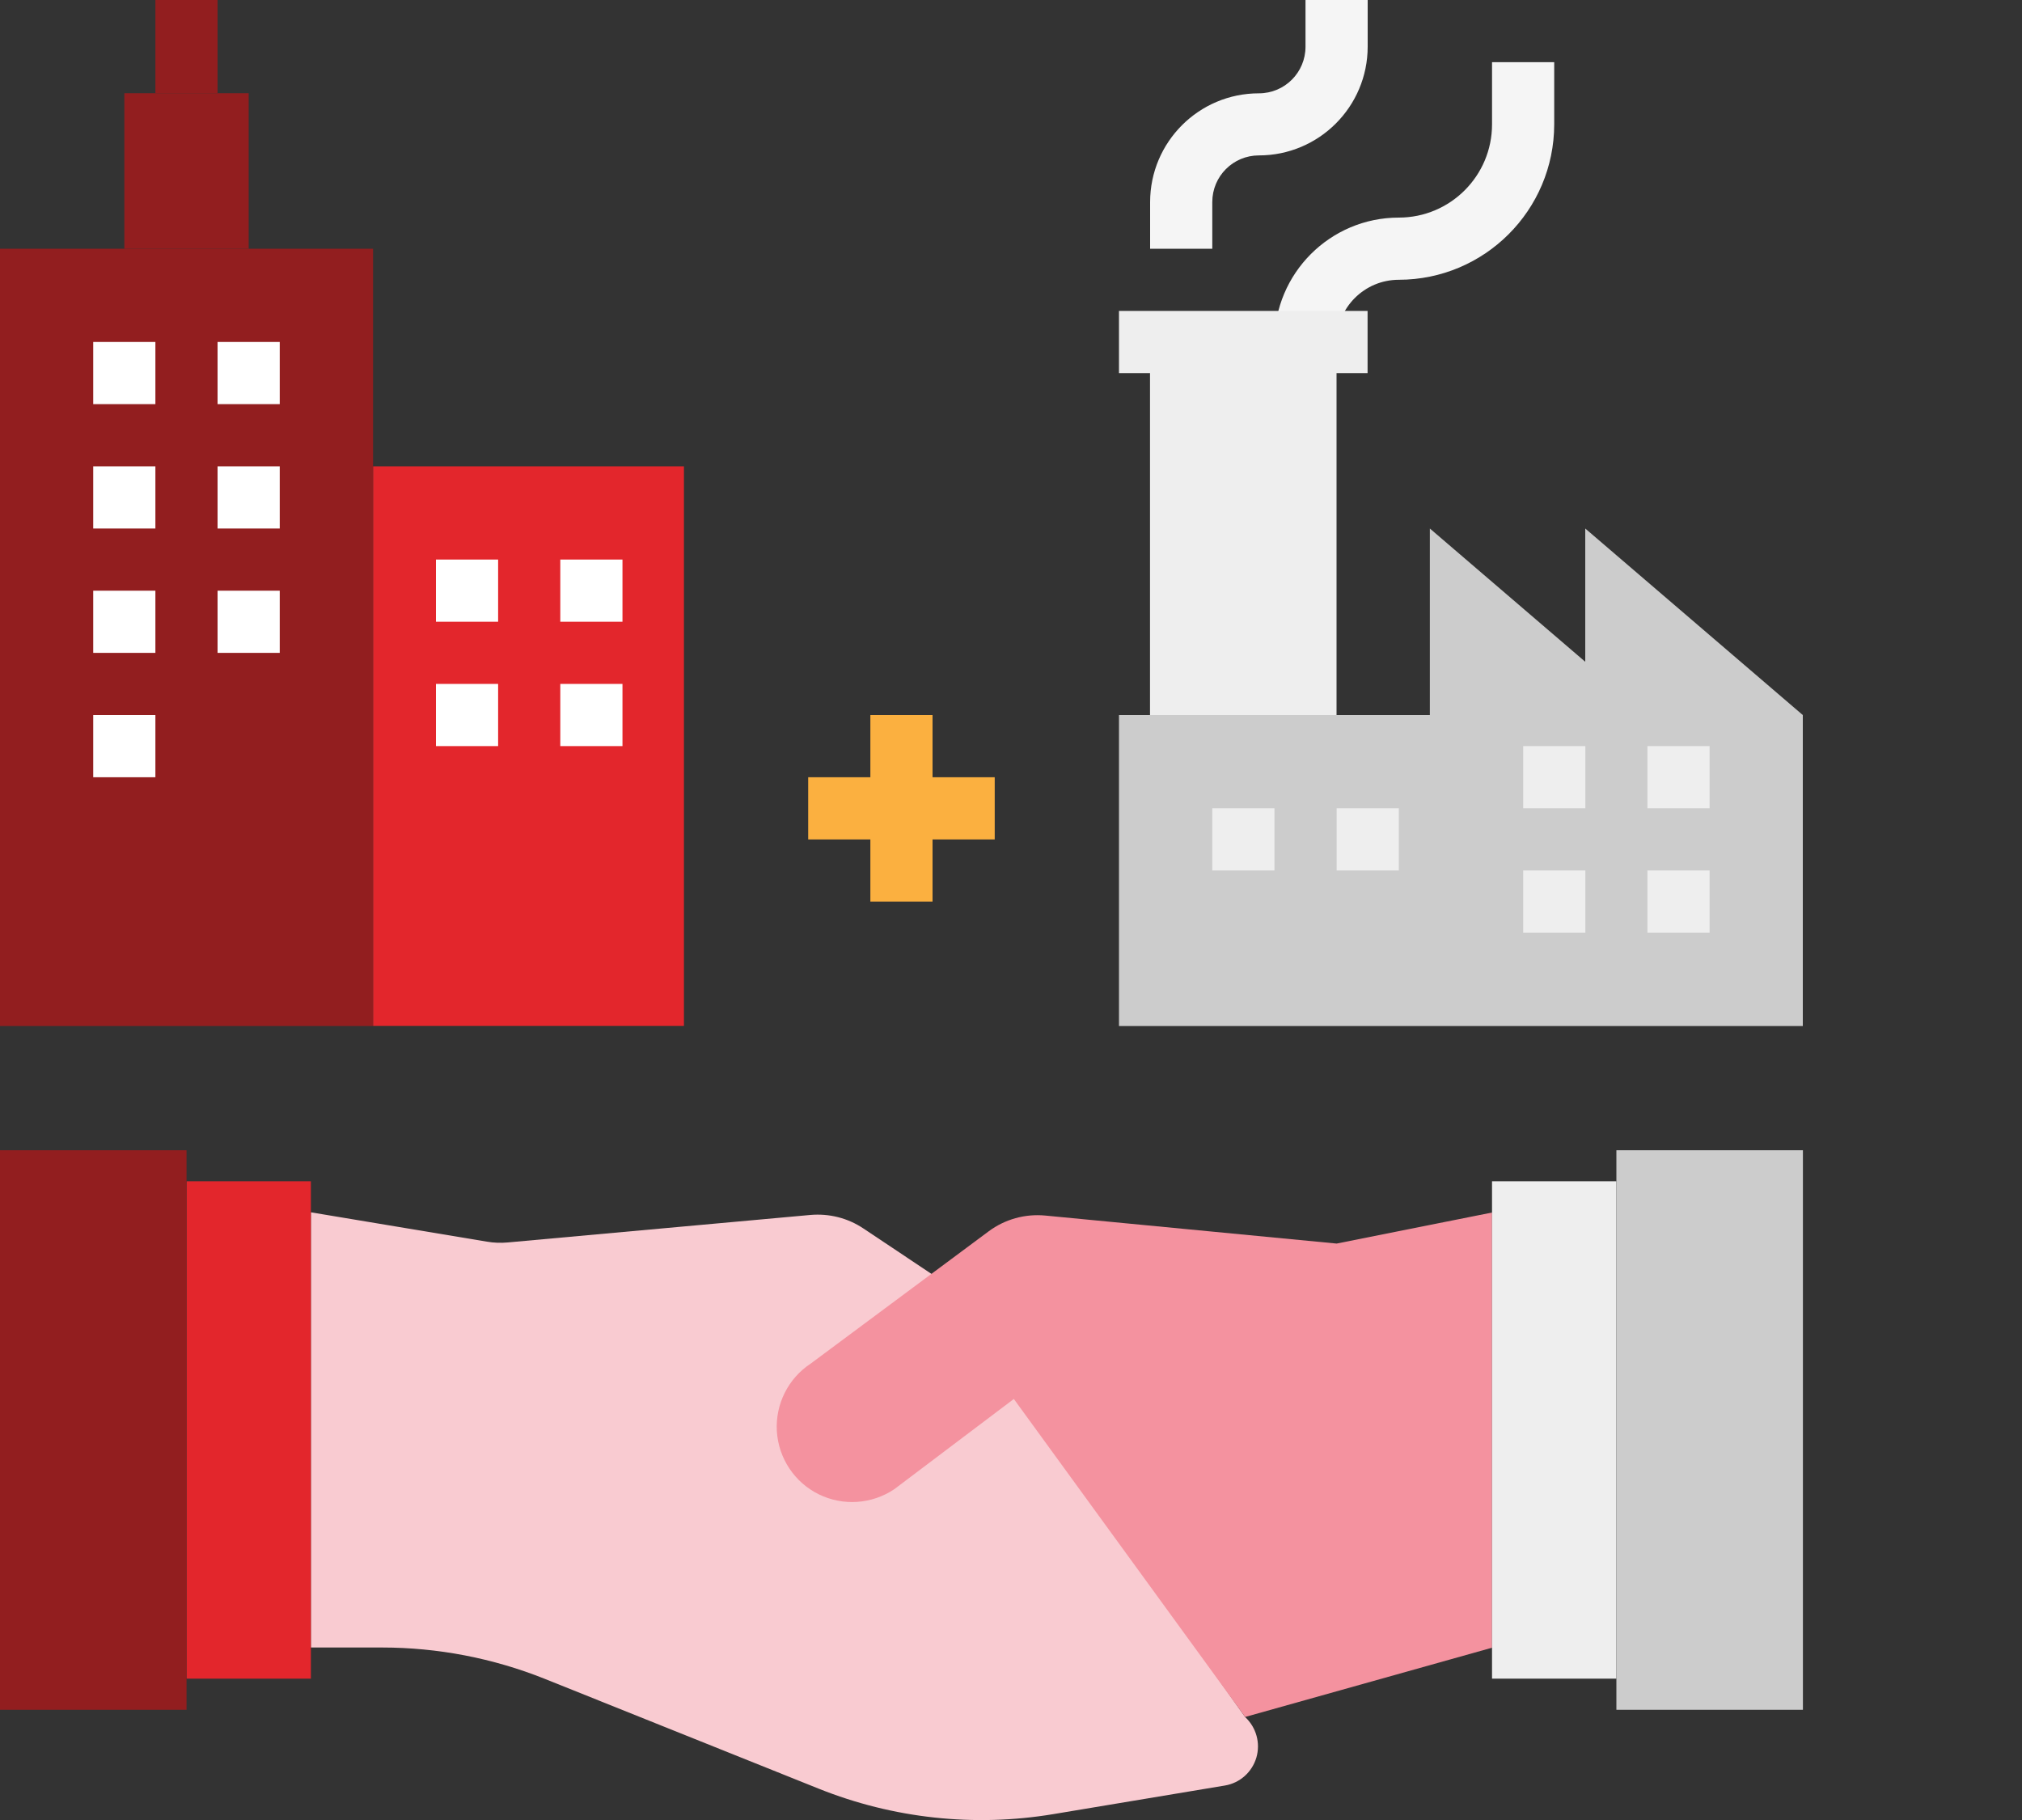 <?xml version="1.0" encoding="utf-8"?>
<!-- Generator: Adobe Illustrator 24.3.0, SVG Export Plug-In . SVG Version: 6.00 Build 0)  -->
<svg version="1.1" id="Layer_1" xmlns="http://www.w3.org/2000/svg" xmlns:xlink="http://www.w3.org/1999/xlink" x="0px" y="0px"
	 viewBox="0 0 200 180" style="enable-background:new 0 0 200 180;" xml:space="preserve">
<rect x="0" y="0" width="200" height="180" fill="#333333" stroke="none"/>
<style type="text/css">
	.st0{fill:#F5F5F5;}
	.st1{fill:#EEEEEE;}
	.st2{fill:#921E1F;}
	.st3{fill:#F9CBD1;}
	.st4{fill:#E3262C;}
	.st5{fill:#CCCCCC;}
	.st6{fill:#FFFFFF;}
	.st7{fill:#FBB040;}
	.st8{fill:#F4929F;}
</style>
<path class="st0" d="M132.21,33.82h-6.15c0-6.79,5.51-12.3,12.3-12.3c5.09,0,9.22-4.13,9.22-9.22V6.15h6.15v6.15
	c-0.01,8.49-6.89,15.36-15.37,15.37C134.96,27.67,132.21,30.42,132.21,33.82z"/>
<path class="st1" d="M135.28,30.75h-24.6v6.15h3.07v33.82h18.45V36.9h3.07V30.75z"/>
<path class="st0" d="M119.91,24.6h-6.15v-4.61c0-5.94,4.82-10.76,10.76-10.76c2.55,0,4.61-2.06,4.61-4.61V0h6.15v4.61
	c0,5.94-4.82,10.76-10.76,10.76c-2.55,0-4.61,2.06-4.61,4.61V24.6z"/>
<path class="st2" d="M15.37,0h6.15v9.22h-6.15V0z"/>
<path class="st3" d="M92.12,125.98l-6.73-4.49c-1.54-1.03-3.38-1.49-5.23-1.33l-29.94,2.72c-0.69,0.06-1.38,0.04-2.06-0.08
	l-17.41-2.9v43.04h7.04c5.5,0,10.96,1.05,16.07,3.09L81,176.91c7.35,2.94,15.37,3.81,23.18,2.51l16.98-2.83
	c1.48-0.25,2.68-1.32,3.11-2.76c0.42-1.44-0.01-2.99-1.11-4.01L92.12,125.98z"/>
<path class="st4" d="M36.9,46.12h30.75v55.34H36.9V46.12z"/>
<path class="st2" d="M24.6,9.22H12.3V24.6h12.3V9.22z"/>
<path class="st2" d="M0,24.6h36.9v76.87H0L0,24.6z"/>
<path class="st5" d="M156.8,52.27v13.18l-15.37-13.18v18.45h-30.75v30.75h67.64V70.72L156.8,52.27z"/>
<g>
	<path class="st6" d="M9.22,46.12h6.15v6.15H9.22V46.12z"/>
	<path class="st6" d="M21.52,46.12h6.15v6.15h-6.15V46.12z"/>
	<path class="st6" d="M9.22,58.42h6.15v6.15H9.22V58.42z"/>
	<path class="st6" d="M21.52,58.42h6.15v6.15h-6.15V58.42z"/>
	<path class="st6" d="M9.22,70.72h6.15v6.15H9.22V70.72z"/>
	<path class="st6" d="M43.12,55.34h6.15v6.15h-6.15V55.34z"/>
	<path class="st6" d="M55.42,55.34h6.15v6.15h-6.15V55.34z"/>
	<path class="st6" d="M43.12,67.64h6.15v6.15h-6.15V67.64z"/>
	<path class="st6" d="M55.42,67.64h6.15v6.15h-6.15V67.64z"/>
	<path class="st6" d="M9.22,33.82h6.15v6.15H9.22V33.82z"/>
	<path class="st6" d="M21.52,33.82h6.15v6.15h-6.15V33.82z"/>
	<path class="st1" d="M150.66,86.09h6.15v6.15h-6.15V86.09z"/>
	<path class="st1" d="M162.95,86.09h6.15v6.15h-6.15V86.09z"/>
	<path class="st1" d="M150.66,73.79h6.15v6.15h-6.15V73.79z"/>
	<path class="st1" d="M162.95,73.79h6.15v6.15h-6.15V73.79z"/>
	<path class="st1" d="M119.91,79.94h6.15v6.15h-6.15V79.94z"/>
	<path class="st1" d="M132.21,79.94h6.15v6.15h-6.15V79.94z"/>
</g>
<path class="st7" d="M98.39,76.87h-6.15v-6.15h-6.15v6.15h-6.15v6.15h6.15v6.15h6.15v-6.15h6.15V76.87z"/>
<path class="st8" d="M123.16,169.81l24.42-6.85v-43.04l-15.37,3.07l-28.82-2.77c-1.99-0.19-3.99,0.36-5.6,1.56l-17.6,13.08
	c-2.24,1.47-3.51,4.03-3.35,6.7c0.17,2.67,1.75,5.05,4.15,6.23c2.4,1.18,5.25,0.98,7.47-0.51l11.82-8.92L123.16,169.81z"/>
<path class="st4" d="M30.75,116.83h-12.3v49.19h12.3V116.83z"/>
<path class="st2" d="M18.45,113.76H0v55.34h18.45V113.76z"/>
<path class="st1" d="M147.58,116.83v49.19h12.3v-49.19H147.58z"/>
<path class="st5" d="M159.88,113.76h18.45v55.34h-18.45V113.76z"/>
</svg>
